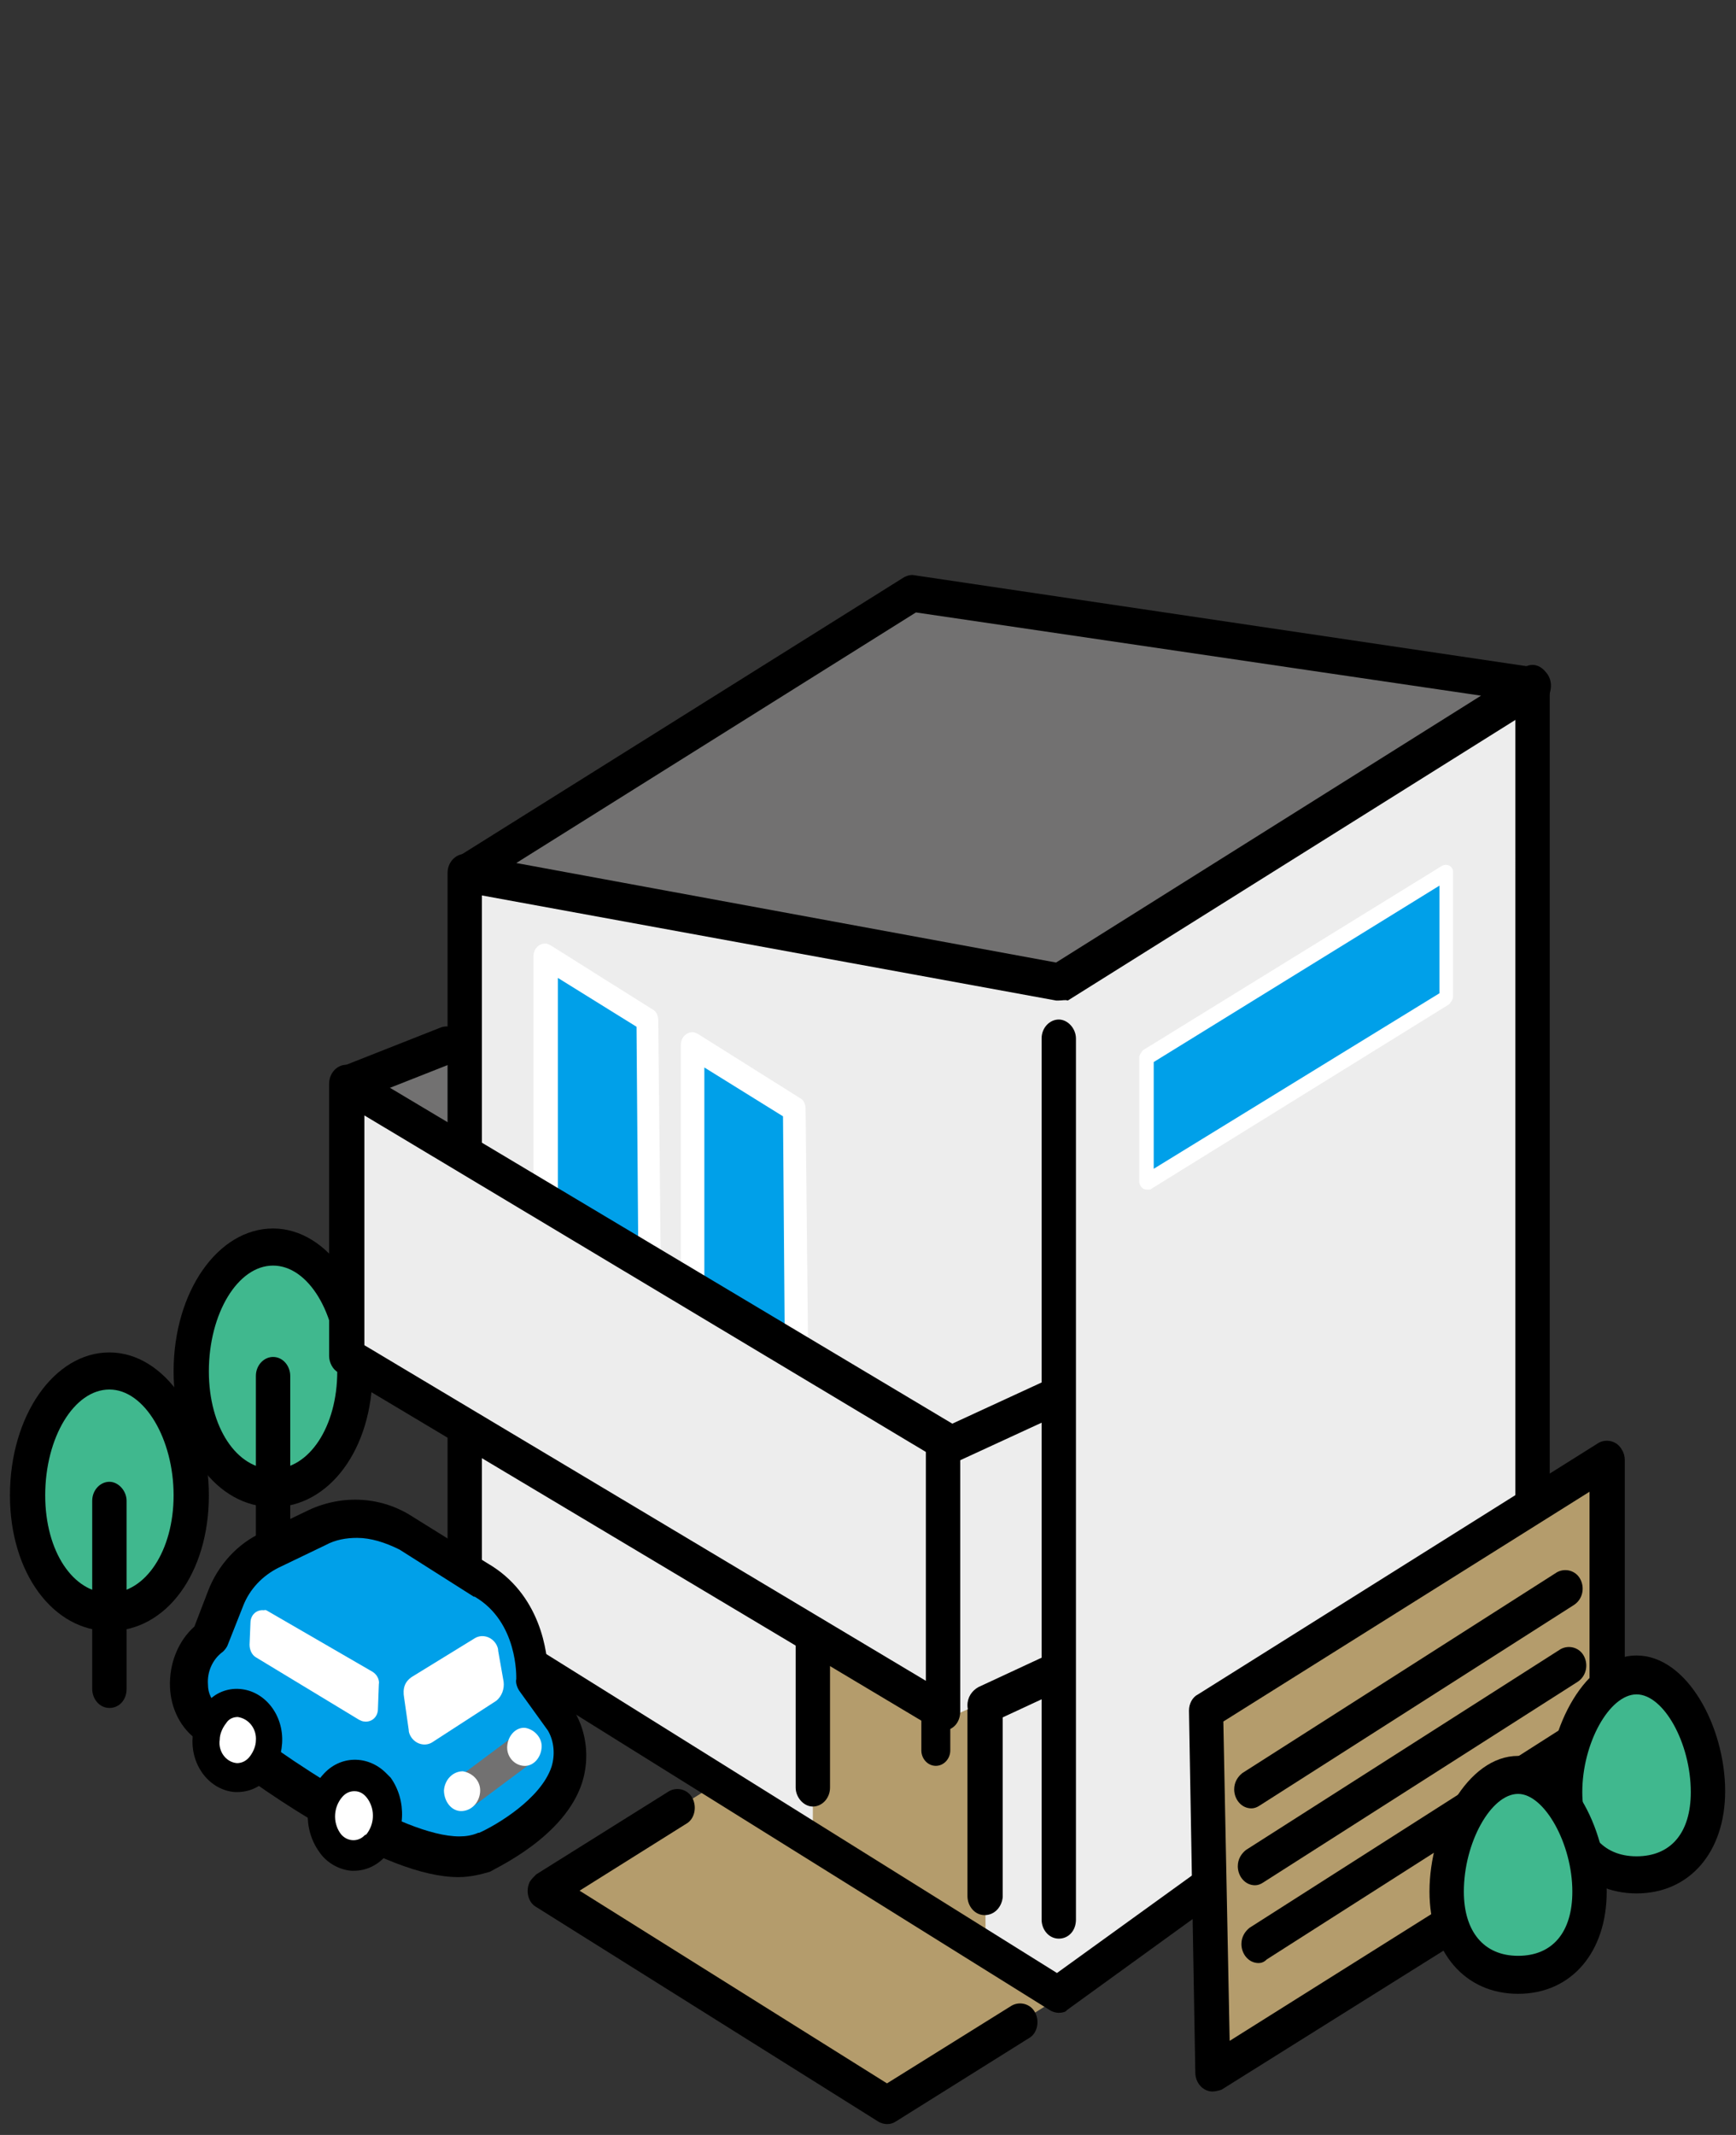 <svg xml:space="preserve" style="enable-background:new 0 0 192 236;" viewBox="0 0 192 236" y="0px" x="0px" xmlns:xlink="http://www.w3.org/1999/xlink" xmlns="http://www.w3.org/2000/svg" id="グループ_1055" version="1.1">
<rect x="0" y="0" width="192" height="236" fill="#333333" stroke="none"/>
<style type="text/css">
	.st0{fill:#727171;}
	.st1{fill:#EDEDED;}
	.st2{fill:#00A0E9;}
	.st3{fill:#FFFFFF;}
	.st4{fill:#B49C6C;}
	.st5{fill:#40B88E;}
</style>
<path d="M39.4,119.8l22.2-10.3l-2.4,37l-16.3-5.4L39.4,119.8z" class="st0" id="パス_3500"></path>
<path d="M51.5,98.7v80.8l65.6,40.9l52.5-38V75.6L104,72.5L51.5,98.7z" class="st1" id="パス_3501"></path>
<path d="M126.8,130.6v-13.7L160,96.5v13.8L126.8,130.6z" class="st2" id="パス_3502"></path>
<g>
	<path d="M126.8,131.5c-0.4,0-0.8-0.4-0.8-0.9l0,0v-13.7c0-0.3,0.2-0.5,0.4-0.8l33.1-20.4
		c0.4-0.2,0.9-0.1,1.1,0.3c0.1,0.1,0.1,0.2,0.1,0.4v13.8c0,0.3-0.2,0.5-0.4,0.8l-33.1,20.5C127.1,131.5,126.9,131.5,126.8,131.5
		 M127.6,117.4v11.8l31.6-19.4V97.9L127.6,117.4z" class="st3" id="パス_3503"></path>
	<path d="M60.3,209l18.9-11.8l37.8,23.7l-18.9,11.8L60.3,209z" class="st4" id="パス_3504"></path>
	<path d="M98.1,234.8c-0.3,0-0.7-0.1-1-0.3l-37.8-23.7c-0.9-0.5-1.2-1.8-0.7-2.8c0.2-0.3,0.4-0.5,0.7-0.8L74,198
		c0.9-0.5,2.1-0.2,2.6,0.8s0.2,2.3-0.7,2.8L64.1,209l34,21.3l13.8-8.6c0.9-0.5,2.1-0.2,2.6,0.8s0.2,2.3-0.7,2.8l0,0l-14.7,9.2
		C98.8,234.7,98.5,234.8,98.1,234.8" id="パス_3505"></path>
	<path d="M108.9,170.1l-19-11.3v42.7l19.1,12.4L108.9,170.1L108.9,170.1z" class="st4" id="パス_3506"></path>
	<path d="M108.9,211.7c-1.1,0-1.9-1-1.9-2.1v-38.3l-15.2-9v35.3c0,1.2-0.9,2.1-1.9,2.1s-1.9-1-1.9-2.1l0,0v-38.7
		c0-1.2,0.9-2.1,1.9-2.1c0.3,0,0.6,0.1,0.9,0.2l19.1,11.4c0.6,0.3,1,1.1,1,1.8v39.5C110.8,210.8,110,211.7,108.9,211.7" id="パス_3507"></path>
	<path d="M103.5,195.2c-0.9,0-1.6-0.8-1.6-1.7l0,0v-4.7c0-1,0.7-1.7,1.6-1.7s1.6,0.8,1.6,1.7v4.7
		C105.1,194.4,104.4,195.2,103.5,195.2L103.5,195.2" id="パス_3508"></path>
	<path d="M71.6,112.7l-11.3-7.1v29.8l11.5,6.3L71.6,112.7z" class="st2" id="パス_3509"></path>
	<path d="M71.8,143.1c-0.2,0-0.4,0-0.6-0.1l-11.5-6.3c-0.4-0.2-0.7-0.8-0.7-1.2v-29.8
		c0-0.8,0.6-1.4,1.3-1.4c0.2,0,0.4,0.1,0.6,0.2l11.3,7.1c0.4,0.2,0.6,0.7,0.6,1.2l0.3,29C73.1,142.5,72.5,143.1,71.8,143.1
		L71.8,143.1 M61.6,134.5l9,4.9l-0.2-25.9l-8.7-5.4v26.5h-0.1V134.5z" class="st3" id="パス_3510"></path>
	<path d="M87.9,122.6l-11.3-7.2v29.7l11.5,6.3L87.9,122.6z" class="st2" id="パス_3511"></path>
	<path d="M88.1,153c-0.2,0-0.4,0-0.6-0.1L76,146.5c-0.4-0.2-0.7-0.8-0.7-1.2v-29.8
		c0-0.8,0.6-1.4,1.3-1.4c0.2,0,0.4,0.1,0.6,0.2l11.3,7.1c0.4,0.2,0.6,0.7,0.6,1.2l0.3,29C89.4,152.3,88.9,153,88.1,153
		C88.2,153,88.2,153,88.1,153 M77.9,144.4l8.9,4.9l-0.2-25.9l-8.7-5.4V144.4z" class="st3" id="パス_3512"></path>
	<path d="M105.1,159.8l10.9-4.4V185l-10.9,4.8V159.8z" class="st1" id="パス_3513"></path>
	<path d="M105.1,161.9c-1.1,0-1.9-1-1.9-2.1c0-0.9,0.5-1.6,1.2-2l11.5-5.3c1-0.4,2.1,0,2.5,1.1s0,2.3-1,2.7h-0.1
		l-11.5,5.3C105.6,161.8,105.4,161.9,105.1,161.9" id="パス_3514"></path>
	<path d="M38.4,122c-1.1,0-1.9-1-1.9-2.1c0-0.9,0.5-1.6,1.3-2l10.9-4.3c1-0.4,2.1,0.1,2.5,1.2s-0.1,2.3-1.1,2.7
		l-10.9,4.3C38.8,121.9,38.6,122,38.4,122" id="パス_3515"></path>
	<path d="M108.9,190.6c-1.1,0-1.9-1-1.9-2.1c0-0.9,0.5-1.6,1.2-2l7.1-3.3c1-0.4,2.1,0.1,2.5,1.2
		c0.4,1.1-0.1,2.2-1,2.7l-7.1,3.3C109.4,190.5,109.2,190.6,108.9,190.6" id="パス_3516"></path>
	<path d="M39.2,151.6c0,7.6-4,12.9-9,12.9s-9-5.3-9-12.9c0-7.6,4-13.8,9-13.8S39.2,144,39.2,151.6" class="st5" id="パス_3517"></path>
	<path d="M30.2,166.6c-6.2,0-11-6.4-11-15c0-8.8,4.9-15.8,11-15.8s11,7.2,11,15.8S36.4,166.6,30.2,166.6
		 M30.2,139.9c-3.9,0-7.1,5.3-7.1,11.7c0,6.2,3.1,10.8,7.1,10.8s7.1-4.7,7.1-10.8C37.3,145.2,34.1,139.9,30.2,139.9" id="パス_3518"></path>
	<path d="M30.2,175c-1.1,0-1.9-1-1.9-2.1v-20.8c0-1.2,0.9-2.1,1.9-2.1c1.1,0,1.9,1,1.9,2.1v20.8
		C32.1,174.1,31.3,175,30.2,175" id="パス_3519"></path>
	<path d="M21.2,165.4c0,7.6-4,12.9-9,12.9s-9-5.3-9-12.9c0-7.6,4-13.8,9-13.8S21.2,157.8,21.2,165.4" class="st5" id="パス_3520"></path>
	<path d="M12.1,180.3c-6.2,0-11-6.4-11-15c0-8.8,4.9-15.8,11-15.8s11,7.2,11,15.8S18.4,180.3,12.1,180.3
		 M12.1,153.6c-3.9,0-7.1,5.3-7.1,11.7c0,6.2,3.1,10.8,7.1,10.8s7.1-4.7,7.1-10.8C19.2,159.1,16,153.6,12.1,153.6" id="パス_3521"></path>
	<path d="M12.1,188.8c-1.1,0-1.9-1-1.9-2.1v-20.8c0-1.2,0.9-2.1,1.9-2.1s1.9,1,1.9,2.1v20.8
		C14,187.9,13.2,188.8,12.1,188.8" id="パス_3522"></path>
	<path d="M51.5,96.5l49.4-31l68.7,10.2l-52.5,32.9L51.5,96.5z" class="st0" id="パス_3523"></path>
	<path d="M117.1,110.6c-0.1,0-0.2,0-0.3,0l-65.6-12c-1-0.2-1.8-1.3-1.6-2.4c0.1-0.7,0.4-1.2,0.9-1.4l49.5-31
		c0.4-0.2,0.8-0.3,1.2-0.2l68.7,10.2c1.1,0.1,1.8,1.2,1.6,2.4c-0.1,0.7-0.4,1.2-0.9,1.5l-52.5,32.9
		C117.8,110.5,117.5,110.6,117.1,110.6 M57.1,95.4l59.7,11l47-29.5l-62.5-9.2L57.1,95.4z" id="パス_3524"></path>
	<path d="M117.1,222.5c-0.3,0-0.7-0.1-1-0.3l-65.6-40.9c-0.6-0.3-1-1.1-1-1.8v-83c0-1.2,0.9-2.1,1.9-2.1
		s1.9,1,1.9,2.1v81.9l63.6,39.7l50.7-36.6V75.6c0-1.2,0.9-2.1,1.9-2.1s1.9,1,1.9,2.1v106.9c0,0.7-0.3,1.3-0.9,1.7l-52.5,38
		C117.9,222.4,117.5,222.5,117.1,222.5" id="パス_3525"></path>
	<path d="M117.1,214.3c-1.1,0-1.9-1-1.9-2.1v-97.4c0-1.2,0.9-2.1,1.9-2.1s1.9,1,1.9,2.1l0,0v97.4
		C119,213.4,118.2,214.3,117.1,214.3" id="パス_3526"></path>
	<path d="M38.4,119.8l66,39.4v30.1l-66-39.4V119.8z" class="st1" id="パス_3527"></path>
	<path d="M104.3,191.3c-0.3,0-0.6-0.1-0.9-0.2l-66-39.4c-0.6-0.3-1-1.1-1-1.8v-30.1c0-1.2,0.9-2.1,1.9-2.1
		c0.3,0,0.6,0.1,0.9,0.2l66,39.4c0.6,0.3,1,1.1,1,1.8v30.1C106.2,190.4,105.4,191.3,104.3,191.3L104.3,191.3 M40.3,148.7l62.1,37.1
		v-25.3l-62.1-37.2C40.3,123.3,40.3,148.7,40.3,148.7z" id="パス_3528"></path>
	<path d="M134.1,229.2l-0.7-40l44.3-27.8v40.5L134.1,229.2z" class="st4" id="パス_3529"></path>
	<path d="M134.1,231.2c-1,0-1.9-0.9-1.9-2.1l-0.7-40c0-0.8,0.4-1.5,1-1.8l44.3-27.8c0.9-0.5,2.1-0.2,2.6,0.8
		c0.2,0.3,0.3,0.7,0.3,1.1v40.5c0,0.8-0.4,1.4-1,1.8L135.1,231C134.8,231.1,134.4,231.2,134.1,231.2 M135.3,190.3l0.7,35.3l39.8-25
		v-35.7L135.3,190.3z" id="パス_3530"></path>
	<path d="M138.4,199.9c-1.1,0-1.9-1-1.9-2.1c0-0.8,0.4-1.4,0.9-1.8l34.8-22.2c0.9-0.5,2.1-0.2,2.6,0.8
		s0.2,2.2-0.7,2.8l-34.8,22.2C139,199.8,138.7,199.9,138.4,199.9" id="パス_3531"></path>
	<path d="M138.8,208.4c-1.1,0-1.9-1-1.9-2.1c0-0.8,0.4-1.4,0.9-1.8l34.8-22.2c0.9-0.5,2.1-0.2,2.6,0.8
		s0.2,2.2-0.7,2.8l-34.8,22.2C139.4,208.3,139.1,208.4,138.8,208.4" id="パス_3532"></path>
	<path d="M139.2,217c-1.1,0-1.9-1-1.9-2.1c0-0.8,0.4-1.4,0.9-1.8l34.8-22.2c0.9-0.7,2.1-0.3,2.6,0.7
		c0.6,1,0.3,2.3-0.6,2.8c0,0,0,0-0.1,0l-34.8,22.2C139.8,216.9,139.5,217,139.2,217" id="パス_3533"></path>
	<path d="M188.9,198c0,6.1-3.5,9.1-7.9,9.1s-7.9-3-7.9-9.1s3.5-12.9,7.9-12.9S188.9,191.9,188.9,198" class="st5" id="パス_3534"></path>
	<path d="M181,209.3c-5.9,0-9.8-4.6-9.8-11.3c0-7.1,4.2-15,9.8-15s9.8,7.9,9.8,15
		C190.8,204.7,186.9,209.3,181,209.3 M181,187.3c-3,0-6,5.4-6,10.8c0,4.4,2.2,7.1,6,7.1s6-2.6,6-7.1C187,192.7,184,187.3,181,187.3" id="パス_3535"></path>
	<path d="M175.8,209.1c0,6.1-3.5,9.2-7.9,9.2s-7.9-3-7.9-9.2c0-6.2,3.5-12.9,7.9-12.9
		C172.2,196.2,175.8,203,175.8,209.1" class="st5" id="パス_3536"></path>
	<path d="M167.9,220.4c-5.9,0-9.8-4.6-9.8-11.3c0-7.1,4.2-15,9.8-15s9.8,7.9,9.8,15
		C177.7,215.8,173.8,220.4,167.9,220.4 M167.9,198.3c-3,0-6,5.4-6,10.8c0,4.4,2.2,7.1,6,7.1s6-2.6,6-7.1
		C173.9,203.8,170.8,198.3,167.9,198.3" id="パス_3537"></path>
	<path d="M23.3,181.1l1.7-4.3c0.9-2.4,2.7-4.3,4.9-5.4l5.2-2.5c3.1-1.5,6.8-1.3,9.7,0.7l8.2,5.2
		c6.1,3.5,5.7,11.1,5.7,11.1l3.2,4.4c4.6,8.8-8.5,14.5-8.5,14.5c-8,4.1-30.5-14.1-30.5-14.1C20.3,188.9,20,183.6,23.3,181.1" class="st2" id="パス_3538"></path>
	<path d="M50.7,207.5c-3.9,0-9.4-2.1-16.4-6.4c-4.3-2.6-8.4-5.5-12.4-8.7c-1.9-1.3-3-3.5-3.1-5.9
		c-0.1-2.6,0.9-5.1,2.7-6.7l1.5-3.9c1.1-2.9,3.3-5.3,6-6.5l5.2-2.5c3.7-1.7,8-1.5,11.5,0.8l8.2,5.1c5.9,3.4,6.7,9.9,6.7,12.3
		l2.8,3.9c0.1,0.1,0.1,0.2,0.2,0.3c1.3,2.3,1.6,5.1,0.8,7.7c-1.9,6-9.4,9.4-10.2,9.9C53.2,207.2,52,207.5,50.7,207.5 M39.5,170
		c-1.2,0-2.4,0.2-3.5,0.8l-5.2,2.5c-1.8,0.9-3.2,2.4-3.9,4.2l-1.7,4.3c-0.1,0.3-0.4,0.7-0.7,0.9c-1,0.8-1.6,2.1-1.5,3.5
		c0,1,0.4,1.8,1.2,2.4c0.1,0,0.1,0.1,0.2,0.1c7.4,6,20.1,14.3,26.4,14.3c0.7,0,1.4-0.1,2.1-0.4H53c1.8-0.8,6.8-3.7,8-7.3
		c0.4-1.3,0.3-2.8-0.4-4l-3.1-4.3c-0.3-0.4-0.5-1-0.4-1.4c0-0.2,0.2-6.3-4.6-9.1h-0.1l-8.2-5.2C42.6,170.5,41,170,39.5,170
		 M23.3,181.1L23.3,181.1z" id="パス_3539"></path>
	<path d="M29.7,192.5c0,2.2-1.6,3.9-3.6,4c-2.1-0.3-3.5-2.5-3.2-4.8c0.3-2,1.8-3.4,3.6-3.6
		C28.5,188.5,29.9,190.3,29.7,192.5" class="st3" id="パス_3540"></path>
	<path d="M26.2,198.1c-0.1,0-0.1,0-0.2,0c-2.8-0.2-4.9-2.9-4.7-6c0.1-1.5,0.6-2.9,1.6-3.9c0.9-1.1,2.3-1.6,3.6-1.5
		c2.8,0.2,4.9,2.9,4.7,6c-0.1,1.5-0.6,2.9-1.6,3.9C28.7,197.6,27.5,198.1,26.2,198.1 M26.3,189.8c-0.5,0-1,0.2-1.3,0.7
		c-0.4,0.5-0.7,1.2-0.7,1.8c-0.2,1.3,0.7,2.5,1.9,2.6c0.5,0,1-0.2,1.4-0.7s0.7-1.2,0.7-1.8C28.4,191.2,27.6,190,26.3,189.8
		L26.3,189.8 M29.7,192.5L29.7,192.5z" id="パス_3541"></path>
	<path d="M42.8,200.9c-0.3,2.2-2.2,3.7-4.2,3.4c-2-0.3-3.4-2.4-3.1-4.6c0.3-2.1,1.9-3.5,3.8-3.4
		C41.5,196.6,43,198.7,42.8,200.9" class="st3" id="パス_3542"></path>
	<path d="M39.1,206.8c-0.1,0-0.2,0-0.2,0c-1.4-0.1-2.8-0.9-3.6-2.1c-1.8-2.5-1.7-6.2,0.4-8.5c1.9-2.2,5-2.2,7-0.2
		c0.2,0.2,0.3,0.3,0.5,0.5c1.8,2.5,1.7,6.2-0.4,8.5C41.8,206.2,40.5,206.8,39.1,206.8 M39.2,198c-0.5,0-1,0.2-1.4,0.7
		c-0.9,1.1-1,2.7-0.2,3.9c0.6,0.9,1.8,1.1,2.6,0.4c0.1-0.1,0.2-0.2,0.3-0.2c0.9-1.1,1-2.7,0.2-3.9C40.3,198.3,39.8,198,39.2,198
		L39.2,198" id="パス_3543"></path>
	<path d="M45.5,185.4l7-4.3c0.8-0.5,1.9-0.2,2.4,0.7c0.1,0.2,0.2,0.4,0.2,0.7l0.6,3.4
		c0.1,0.8-0.2,1.6-0.8,2.1l-7.1,4.6c-0.8,0.5-1.9,0.2-2.4-0.7c-0.1-0.2-0.2-0.4-0.2-0.7l-0.5-3.5C44.5,186.6,44.8,185.9,45.5,185.4" class="st3" id="パス_3544"></path>
	<path d="M29.8,178.2l11.4,6.6c0.5,0.3,0.8,0.9,0.7,1.4l-0.1,2.7c0,0.9-0.7,1.5-1.5,1.4
		c-0.2,0-0.4-0.1-0.6-0.2l-11.4-6.9c-0.5-0.3-0.7-0.9-0.7-1.4l0.1-2.4c0-0.9,0.7-1.5,1.5-1.4C29.4,177.9,29.6,178.1,29.8,178.2" class="st3" id="パス_3545"></path>
	<path d="M51.4,200c-0.9,0-1.7-0.8-1.7-1.8c0-0.7,0.3-1.2,0.7-1.5l6.7-5c0.8-0.5,1.8-0.3,2.3,0.5
		c0.5,0.8,0.3,1.8-0.4,2.5l-6.7,5C52,199.9,51.7,200,51.4,200" class="st0" id="パス_3546"></path>
	<path d="M53.1,198.1c-0.1,1.2-1,2.1-2.1,2.1s-1.9-1.1-1.9-2.3c0.1-1.2,1-2.1,2.1-2.1
		C52.3,196,53.2,196.9,53.1,198.1L53.1,198.1" class="st3" id="パス_3547"></path>
	<path d="M59.9,193.2c-0.1,1.2-1,2.1-2,2c-1.1-0.1-1.9-1.1-1.8-2.2c0.1-1.2,1-2.1,2-2l0,0
		C59.2,191.2,60,192.2,59.9,193.2" class="st3" id="パス_3548"></path>
</g>
</svg>
